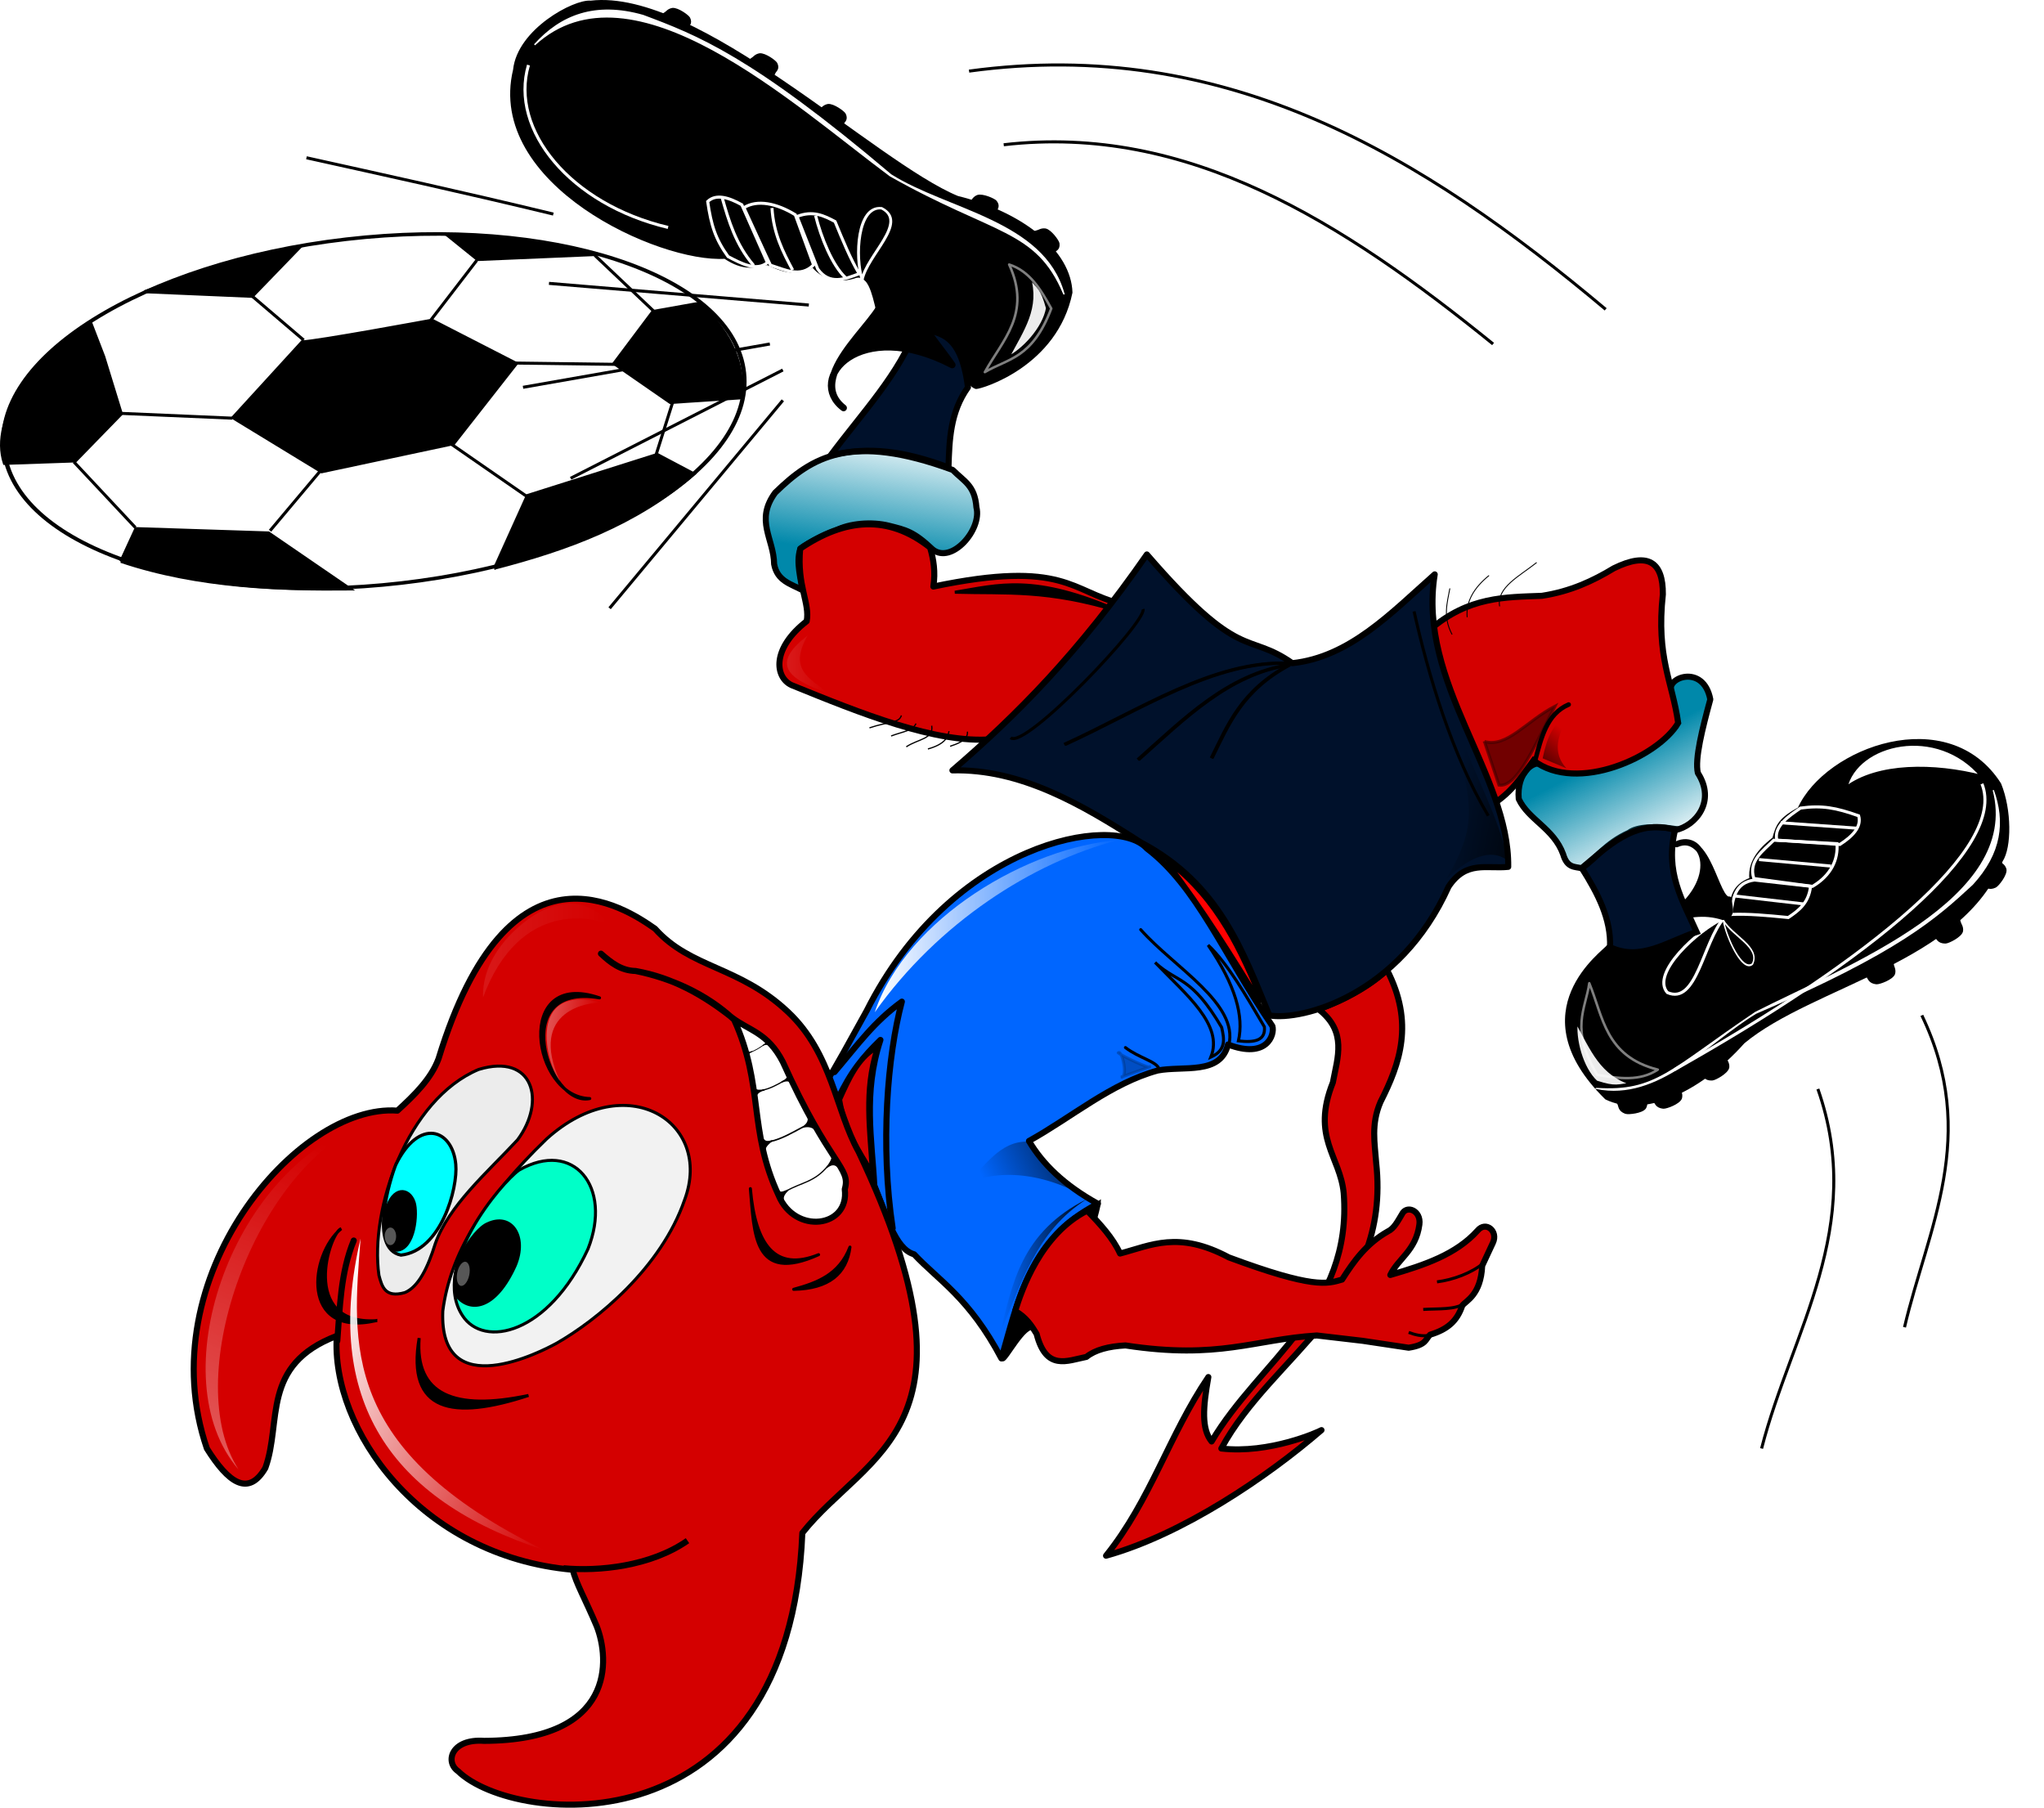 <svg xmlns="http://www.w3.org/2000/svg" viewBox="0 0 719.7 636.41"><defs><filter id="y" height="5.53" width="1.321" y="-2.265" x="-.161" color-interpolation-filters="sRGB"><feGaussianBlur stdDeviation="1.685"/></filter><filter id="z" height="5.429" width="1.511" y="-2.215" x="-.256" color-interpolation-filters="sRGB"><feGaussianBlur stdDeviation="2.472"/></filter><filter id="e" height="1.237" width="1.168" y="-.119" x="-.084" color-interpolation-filters="sRGB"><feGaussianBlur stdDeviation="2.805"/></filter><filter id="g" height="1.45" width="1.626" y="-.225" x="-.313" color-interpolation-filters="sRGB"><feGaussianBlur stdDeviation="2.897"/></filter><filter id="h" height="1.355" width="1.606" y="-.177" x="-.303" color-interpolation-filters="sRGB"><feGaussianBlur stdDeviation="2.349"/></filter><filter id="i" height="1.558" width="1.438" y="-.279" x="-.219" color-interpolation-filters="sRGB"><feGaussianBlur stdDeviation=".946"/></filter><filter id="j" color-interpolation-filters="sRGB"><feGaussianBlur stdDeviation=".307"/></filter><filter id="k" color-interpolation-filters="sRGB"><feGaussianBlur stdDeviation=".308"/></filter><filter id="l" color-interpolation-filters="sRGB"><feGaussianBlur stdDeviation=".245"/></filter><filter id="m" color-interpolation-filters="sRGB"><feGaussianBlur stdDeviation=".226"/></filter><filter id="o" color-interpolation-filters="sRGB"><feGaussianBlur stdDeviation=".288"/></filter><filter id="p" color-interpolation-filters="sRGB"><feGaussianBlur stdDeviation=".26"/></filter><filter id="q" color-interpolation-filters="sRGB"><feGaussianBlur stdDeviation=".242"/></filter><filter id="s" color-interpolation-filters="sRGB"><feGaussianBlur stdDeviation=".307"/></filter><filter id="t" color-interpolation-filters="sRGB"><feGaussianBlur stdDeviation=".307"/></filter><filter id="u" height="1.544" width="2.167" y="-.272" x="-.584" color-interpolation-filters="sRGB"><feGaussianBlur stdDeviation="2.517"/></filter><filter id="v" height="1.516" width="2.549" y="-.258" x="-.775" color-interpolation-filters="sRGB"><feGaussianBlur stdDeviation="2.201"/></filter><filter id="w" height="1.493" width="2.024" y="-.246" x="-.512" color-interpolation-filters="sRGB"><feGaussianBlur stdDeviation="2.101"/></filter><filter id="x" height="7.327" width="1.571" y="-3.164" x="-.285" color-interpolation-filters="sRGB"><feGaussianBlur stdDeviation="2.825"/></filter><filter id="c" color-interpolation-filters="sRGB"><feGaussianBlur stdDeviation=".25"/></filter><filter id="a" color-interpolation-filters="sRGB"><feGaussianBlur stdDeviation=".568"/></filter><filter id="A" height="1.538" width="1.901" y="-.269" x="-.45" color-interpolation-filters="sRGB"><feGaussianBlur stdDeviation="4.943"/></filter><filter id="B" height="1.482" width="1.547" y="-.241" x="-.274" color-interpolation-filters="sRGB"><feGaussianBlur stdDeviation="5.383"/></filter><filter id="C" height="1.538" width="1.901" y="-.269" x="-.45" color-interpolation-filters="sRGB"><feGaussianBlur stdDeviation="4.943"/></filter><filter id="D" height="1.526" width="1.46" y="-.263" x="-.23" color-interpolation-filters="sRGB"><feGaussianBlur stdDeviation="7.987"/></filter><filter id="E" height="1.269" width="1.384" y="-.135" x="-.192" color-interpolation-filters="sRGB"><feGaussianBlur stdDeviation="1.061"/></filter><filter id="G" height="3.147" width="1.349" y="-1.073" x="-.174" color-interpolation-filters="sRGB"><feGaussianBlur stdDeviation="3.97"/></filter><filter id="H" height="1.526" width="2.037" y="-.263" x="-.519" color-interpolation-filters="sRGB"><feGaussianBlur stdDeviation="1.91"/></filter><filter id="J" height="2.011" width="2.134" y="-.506" x="-.567" color-interpolation-filters="sRGB"><feGaussianBlur stdDeviation="5.488"/></filter><filter id="L" height="1.333" width="1.208" y="-.166" x="-.104" color-interpolation-filters="sRGB"><feGaussianBlur stdDeviation="2.171"/></filter><filter id="M" height="1.388" width="1.14" y="-.194" x="-.07" color-interpolation-filters="sRGB"><feGaussianBlur stdDeviation="2.171"/></filter><filter id="N" height="1.21" width="1.205" y="-.105" x="-.102" color-interpolation-filters="sRGB"><feGaussianBlur stdDeviation="1.866"/></filter><filter id="O" height="1.156" width="1.43" y="-.078" x="-.215" color-interpolation-filters="sRGB"><feGaussianBlur stdDeviation="2.194"/></filter><filter id="P" color-interpolation-filters="sRGB"><feGaussianBlur stdDeviation=".409"/></filter><filter id="R" color-interpolation-filters="sRGB"><feGaussianBlur stdDeviation=".316"/></filter><filter id="T" height="1.103" width="1.229" y="-.051" x="-.115" color-interpolation-filters="sRGB"><feGaussianBlur stdDeviation="2.425"/></filter><filter id="V" height="1.856" width="2.313" y="-.428" x="-.656" color-interpolation-filters="sRGB"><feGaussianBlur stdDeviation="1.036"/></filter><filter id="W" height="1.826" width="2.653" y="-.413" x="-.826" color-interpolation-filters="sRGB"><feGaussianBlur stdDeviation="1.391"/></filter><filter id="X" height="1.24" width="1.151" y="-.12" x="-.076" color-interpolation-filters="sRGB"><feGaussianBlur stdDeviation="3.212"/></filter><linearGradient id="d" x1="-804.09" gradientUnits="userSpaceOnUse" y1="-15.719" gradientTransform="matrix(1.126 0 0 1.033 105.1 852.35)" x2="-829.42" y2="-16.41"><stop offset="0"/><stop offset="1" stop-opacity="0"/></linearGradient><linearGradient id="b" x1="-794.18" gradientUnits="userSpaceOnUse" y1="-48.424" gradientTransform="translate(1.25 851.83)" x2="-837.08" y2="-28.279"><stop offset="0"/><stop offset="1" stop-opacity="0"/></linearGradient><linearGradient id="Q" y2="-107.06" gradientUnits="userSpaceOnUse" y1="-107.06" x2="-960" x1="-997.32"><stop offset="0" stop-color="#fff"/><stop offset="1" stop-color="#fff" stop-opacity="0"/></linearGradient><linearGradient id="I" y2="-173.13" gradientUnits="userSpaceOnUse" y1="-157.22" x2="-639.77" x1="-653.48"><stop offset="0"/><stop offset="1" stop-opacity="0"/></linearGradient><linearGradient id="S" y2="-74.556" gradientUnits="userSpaceOnUse" y1="-72.789" x2="-962.68" x1="-1011.1"><stop offset="0" stop-color="#fff"/><stop offset="1" stop-color="#fff" stop-opacity="0"/></linearGradient><linearGradient id="r" y2="-275.93" gradientUnits="userSpaceOnUse" y1="-234.26" x2="-865.44" x1="-871.53"><stop offset="0" stop-color="#08a"/><stop offset="1" stop-color="#08a" stop-opacity="0"/></linearGradient><linearGradient id="U" y2="-36.754" gradientUnits="userSpaceOnUse" y1="59.968" x2="-1045.3" x1="-1087.9"><stop offset="0" stop-color="#fff"/><stop offset="1" stop-color="#fff" stop-opacity="0"/></linearGradient><linearGradient id="n" y2="-141.25" gradientUnits="userSpaceOnUse" y1="-173.68" x2="-601.86" x1="-618.94"><stop offset="0" stop-color="#08a"/><stop offset="1" stop-color="#08a" stop-opacity="0"/></linearGradient><linearGradient id="K" x1="-652.04" gradientUnits="userSpaceOnUse" y1="-131.23" gradientTransform="translate(2.143 1.429)" x2="-686.36" y2="-138.17"><stop offset="0"/><stop offset="1" stop-opacity="0"/></linearGradient><linearGradient id="f" y2="-112.32" gradientUnits="userSpaceOnUse" y1="-112.32" x2="-791.07" x1="-871.43"><stop offset="0" stop-color="#fff"/><stop offset="1" stop-color="#fff" stop-opacity="0"/></linearGradient><linearGradient id="F" y2="-198.75" gradientUnits="userSpaceOnUse" y1="-198.75" x2="-887.14" x1="-900.41"><stop offset="0" stop-color="#fff"/><stop offset="1" stop-color="#fff" stop-opacity="0"/></linearGradient><linearGradient id="Y" x1="-1044.2" gradientUnits="userSpaceOnUse" x2="-942.22" gradientTransform="translate(-4.04 -5.556)" y1="59.394" y2="59.394"><stop offset="0" stop-color="#fff"/><stop offset="1" stop-color="#fff" stop-opacity="0"/></linearGradient></defs><path d="M294.908 387.125c4.707-9.96 9.04-15.111 15.095-21.026-6.175 18.787-2.974 35.226-2.156 51.216 4.053 9.943 7.262 22.42 14.017 24.26 8.45 9.085 19.42 15.25 30.73 36.66 5.974-20.618 9.962-42.153 33.964-54.452-11.931-6.599-19.51-14.068-24.26-22.103 15.063-8.363 28.928-20.321 45.286-24.8 9.187-1.766 22.114 1.704 24.8-9.165 13.63 5.21 16.523-3.356 15.634-6.47-17.336-25.446-26.604-49.147-44.208-62.538-11.24-12.554-68.797-2.231-98.658 57.147-5.543 10.006-12.033 21.91-13.478 23.72z" stroke-linejoin="round" stroke="#000" stroke-width="2.135" fill="#06f"/><path d="M293.83 377.421c8.6-10.117 13.715-17.497 23.72-24.8-5.115 19.274-7.654 50.48-3.234 79.79" stroke-linejoin="round" stroke="#000" stroke-width="2.135" stroke-linecap="round" fill="none"/><path d="M432.656 367.986c3.653-14.621-19.22-27.368-31-40.703" stroke-linejoin="round" stroke="#000" stroke-linecap="round" fill="none" stroke-width="1.067"/><path d="M408.127 376.343c-.905-2.722-6.973-3.803-11.86-7.548" stroke="#000" stroke-linecap="round" fill="none" stroke-width="1.067"/><path d="M509.477 297.094c-1.527 5.178-.478 8.328.697 12.525-5.153-4.482-10.728-.778-16.331-1.204" stroke="#000" fill="none" stroke-width="1.067"/><path d="M295.986 387.125c3.189-7.112 6.403-14.191 12.4-17.792-4.642 14.71-2.415 28.56-1.617 42.59-3.999-7.322-8.786-12.804-10.783-24.8z" stroke="#000" fill="#d40000" stroke-width="1.067"/><path d="M411.35 303.712c17.419 13.471 25.333 31.22 32.785 49.176-10.126-16.392-20.185-32.784-32.784-49.176z" stroke="#000" fill="red" stroke-width="1.067"/><path d="M-841.61 825.4c6.226-5.007 11.087-14.333 20.906-13.95 3.996 8.79 13.332 14.76 21.62 19.917-14.874-9.436-30.682-11.345-42.525-5.967z" transform="translate(1237.828 -463.91) scale(1.067)" filter="url(#a)" fill="url(#b)"/><path d="M-801.43 830.4c-21.809 10.922-24.587 28.007-28.75 44.643 6.947-16.536 12.07-34.217 28.75-44.643z" transform="translate(1237.828 -463.91) scale(1.067)" filter="url(#c)" fill="url(#d)"/><path d="M353.007 478.029c-.243 3.754 5.897-8.83 9.704-10.243-.582-3.383-3.413-3.697-5.534-5.185zM387.1 423.247c0 1.078-1.348 5.93-1.348 5.93l-2.157-3.235z" stroke="#000" stroke-width="1.067"/><path d="M-871.43-83.929c20.881-29.425 51.965-49.482 80.357-56.786-29.456 2.237-69.888 25.648-80.357 56.786z" filter="url(#e)" fill="url(#f)" transform="translate(1237.828 445.9) scale(1.067)"/><path d="M-778.57-100c7.03 6.407 11.623 4.111 21.607 21.071.84 3.742 1.636 7.475-3.571 9.821 4.325-10.63-8.286-20.716-18.036-30.893z" filter="url(#g)" stroke="#000" fill="none" transform="translate(1237.828 445.9) scale(1.067)"/><path d="M-761.43-106.07c6.508 6.13 12.525 16.677 18.571 26.964.458 4.586-3.349 5.264-8.571 4.643 1.843-8.06-.898-18.312-10-31.607z" filter="url(#h)" stroke="#000" fill="none" transform="translate(1237.828 445.9) scale(1.067)"/><path d="M-791.07-70.536c1.415 1.223 10.785 5.5 10.357 4.643l-9.464 3.393c2.485.31.338-9.132-.893-8.036z" opacity=".481" filter="url(#i)" stroke="#000" transform="translate(1237.828 445.9) scale(1.067)"/><path d="M596.278 329.436c-9.916 1.799-18.362 8.99-30.19 3.774-.898 1.734-31.847 22.676-.54 53.373 12.776 6.257 32.357-1.833 48.286-19.686 24.423-20.295 77.1-28.508 90.807-63.878 3.158-4.764 3.162-17.879-.539-26.956-18.126-28.465-61.134-12.47-70.624 8.626-6.903 3.731-7.725 6.066-8.896 10.513-3.436 2.674-8.875 7.389-8.087 14.287-6.812 2.492-6.708 7.289-7.278 11.861-3.889 2.696-3.943 5.391-12.939 8.087z" stroke-linejoin="round" stroke="#000" stroke-width="1.067"/><path d="M-591.21-115.02c-6.923 8.04-9.011 28.837-18.671 24.606-5.561-6.375 9.983-20.578 18.671-24.606z" filter="url(#j)" stroke="#fff" fill="none" transform="translate(1237.828 445.9) scale(1.067)"/><path d="M-588.92-116.18c5.692-.284 12.319.365 18.94 1.01 3.42-2.307 6.733-4.738 7.354-10.31l-18.509-2.064c-6.601.85-7.134 6.395-7.785 11.364z" filter="url(#k)" stroke="#fff" fill="none" transform="translate(1237.828 445.9) scale(1.067)"/><path d="M-574.78-140.67c1.263 0 20.869 1.127 20.869 1.127.401 5.125-1.823 10.401-8.081 14.1l-19.354-2.6c-1.823-5.88 2.945-9.014 6.566-12.627z" filter="url(#l)" stroke="#fff" fill="none" transform="translate(1237.828 445.9) scale(1.067)"/><path d="M-573.77-140.72l20.807 1.454c4.174-2.68 7.255-5.836 6.209-9.466-7.532-2.678-12.111-3.516-19.188-2.551-4.036 2.764-8.822 5.97-7.829 10.563z" filter="url(#m)" stroke="#fff" fill="none" transform="translate(1237.828 445.9) scale(1.067)"/><path d="M657.45 343.427c.84.931.783 2.275 3.235 2.561 1.011.086 5.433-1.552 6.065-3.234.376-1.417-.327-2.264-.539-3.37z" stroke="#000" stroke-width="1.067"/><path d="M587.472 323.149c19.26-13.296 12.467-30.453 2.859-25.923 11.393-5.072 13.73 20.15 18.488 19.442-.355 2.158 1.795 5.033-1.715 6.29-7.68-2.589-13.363-.514-19.633.19z" stroke-linejoin="round" stroke="#000" stroke-width="2.135"/><path d="M566.892 333.439c10.94 5.178 20.49-2.143 30.497-5.337-5.05-11.282-11.293-21.075-7.513-36.281-6.648-.997-13.494-.868-16.322 1.367-8.247 3.695-11.665 9.155-16.574 12.422 5.594 8.895 10.342 17.93 9.912 27.828z" stroke="#000" stroke-width="2.135" fill="#00112b"/><path d="M-638.21-131.43c-2.24-.575-4.73-.023-6.071-4.643-3.12-8.538-11.455-11.344-14.643-18.214-.76-8.54 4.815-12.96 7.857-11.429 14.643 4.477 29.286-.803 43.929-12.5.707-1.433-1.48-7.731-1.429-11.429-2.021-4.66 10.588-9.415 12.857 2.5-2.603 9.546-5.185 19.697-4.107 24.286 6.048 9.362-.726 17.424-7.41 18.84-13.345-4.316-23.434 6.445-30.983 12.588z" stroke-linejoin="round" stroke="#000" stroke-width="2" fill="url(#n)" transform="translate(1237.828 445.9) scale(1.067)"/><path d="M309.073 109.562c12.548-9.38 8.602 5.926 18.087 6.965 15.302 3.8 10.712 18.016 16.51 19.889 1.951-.017 28.195-7.853 33.414-33.437-.441-14.22-16.747-27.745-39.977-33.48C307.749 57.397 245.669-3.658 207.994.762c-5.688-.564-25.37 9.877-26.81 23.862-9.574 39.902 50.983 67.42 74.07 65.945 6.525 4.358 10.402 3.23 14.88 2.186 3.971 1.787 10.396 4.772 16.125.85 4.244 5.333 10.913 5.286 15.221 3.652 4.582-.681 5.96 5.424 7.592 12.305z" stroke-linejoin="round" stroke="#000" stroke-width="1.067"/><path d="M301.708 96.21c11.04 2.518 31.706-5.889 32.535 5.337-3.24 8.429-24.399.85-32.535-5.338z" stroke="#000" fill="none" stroke-width="1.067"/><path d="M-876.57-327.58c-2.913-4.9-5.436-11.06-7.962-17.215-3.639-1.944-7.337-3.736-12.553-1.68l6.83 17.327c3.837 5.438 8.988 3.316 13.685 1.569z" filter="url(#o)" stroke="#fff" fill="none" transform="translate(1237.828 445.9) scale(1.067)"/><path d="M-905.85-330.4c-.59-1.116-8.76-18.975-8.76-18.975 4.342-2.75 10.76-1.466 16.956 2.338l6.036 16.538c-4.346 4.36-9.346 1.61-14.232.099z" filter="url(#p)" stroke="#fff" fill="none" transform="translate(1237.828 445.9) scale(1.067)"/><path d="M-906.86-331.27l-8.443-19.073c-4.321-2.436-8.551-3.685-11.27-1.063 1.154 7.91 2.553 12.35 6.715 18.154 4.33 2.275 9.402 5.008 12.998 1.982z" filter="url(#q)" stroke="#fff" fill="none" transform="translate(1237.828 445.9) scale(1.067)"/><path d="M296.573 43.565c.435-.965 1.663-1.439.76-3.325-.401-.765-3.955-3.34-5.758-3.154-1.443.27-1.868 1.104-2.756 1.682z" stroke="#000" stroke-width=".971"/><path d="M340.828 136.354c-2.57-20.4-10.865-19.046-18.299-20.967-5.418 15.764-19.104 30.15-30.115 44.984 13.462-3.354 26.199-1.556 41.552 4.193.305-9.734.605-19.468 6.862-28.21z" stroke-linejoin="round" stroke="#000" stroke-width="2.135" fill="#00112b"/><path d="M335.277 128.466c-32.742-17.058-51.658 5.077-38.254 15.137-15.474-12.152 17.97-34.018 13.473-40.136 3.273-1.096 5.695-6.216 10.036-2.247 2.055 12.624 9.14 19.019 14.744 27.245z" stroke-linejoin="round" stroke="#000" stroke-width="2.362"/><path d="M-895.36-223.21c-3.72-2.025-8.254-2.963-9.286-8.571-.075-8.31-6.405-14.408.357-23.571 12.144-11.837 24.982-19.836 58.571-7.5 3.802 3.84 7.289 5.08 7.832 12.352 1.902 7.375-8.244 18.883-14.439 13.898-6.274-5.965-8.885-6.439-14.455-7.848-5.57-1.409-13.116-.807-17.562 1.63-3.821 1.277-11.482 5.177-11.732 6.302-1.362 4.238.316 9.593.714 13.309z" stroke-linejoin="round" stroke="#000" stroke-width="2" fill="url(#r)" transform="translate(1237.828 445.9) scale(1.067)"/><path d="M569.913 388.334c.589 1.107.207 2.397 2.517 3.27.96.328 5.647-.188 6.668-1.667.709-1.283.232-2.275.295-3.4zM582.412 387.234c.84.93.783 2.274 3.235 2.56 1.01.086 5.433-1.552 6.065-3.234.376-1.417-.327-2.264-.539-3.37zM599.256 377.808c.968.798 1.108 2.136 3.576 2.058 1.012-.063 5.146-2.333 5.524-4.09.163-1.457-.656-2.191-1.029-3.254zM681.488 329.447c.934.836 1.02 2.179 3.488 2.203 1.015-.022 5.238-2.12 5.688-3.86.224-1.449-.565-2.216-.893-3.293zM698.396 311.504c1.204.35 1.86 1.524 4.098.48.905-.458 3.808-4.174 3.462-5.938-.425-1.403-1.467-1.754-2.229-2.585z" stroke="#000" stroke-width="1.067"/><path d="M-568.64-118.91c-6.923 8.04-9.011 28.837-18.671 24.606-5.561-6.375 9.983-20.578 18.671-24.606z" transform="matrix(.087 -.665 .483 .12 713.692 -39.863)" filter="url(#s)" stroke="#fff" fill="none"/><path d="M562.121 383.19c21.823 4.403 38.938-16.078 56.11-26.47 50.487-21.72 63.484-33.573 76.243-45.365 10.191-11.055 11.386-22.134 7.363-33.19 10.014 38.5-51.53 61.9-83.705 78.244-30.068 20.257-35.043 28.16-56.01 26.781z" stroke="#fff" stroke-width=".427" fill="#fff"/><path d="M555.034 359.495c-.818 6.02 1.702 16.492 7.008 21.43 7.086 2.286 7.448 1.258 12.94.674-11.147-3.255-14.35-11.948-19.948-22.104z" stroke="#000" fill="#ececec" stroke-width="1.067"/><path d="M649.915 277.41c11.134-8.496 31.116-8.37 47.982-4.043-15.66-18.797-44.314-12.008-47.982 4.044z" stroke="#000" fill="#fff" stroke-width="1.067"/><path d="M374.568 103.403c-7.043-25.545-41.041-29.286-60.884-41.826-49.221-41.69-68.355-49.005-87.299-56.103-16.82-4.776-28.889 0-38.161 10.3 34.415-31.625 91.24 20.874 125.195 46.078 36.871 20.834 51.442 18.563 61.151 41.551z" stroke="#fff" stroke-width=".503" fill="#fff"/><path d="M350.488 74.402c.224-1.034 1.327-1.753.05-3.41-.552-.664-4.564-2.444-6.288-1.885-1.356.565-1.597 1.469-2.346 2.219zM370.811 88.63c.715-.78 2.03-.846 1.76-2.92-.141-.852-2.711-4.41-4.482-4.796-1.456-.194-2.12.465-3.144.736zM272.482 25.718c.435-.965 1.663-1.438.76-3.325-.401-.765-3.955-3.34-5.758-3.154-1.444.27-1.868 1.104-2.756 1.682zM241.773 9.75c.435-.965 1.663-1.439.76-3.325-.401-.765-3.955-3.34-5.758-3.154-1.444.27-1.868 1.104-2.756 1.681z" stroke="#000" stroke-width=".971"/><path d="M354.736 126.075c5.485-2.613 12.869-10.456 14.094-17.6-1.967-7.18-3.026-6.92-6.521-11.195 3.38 11.108-2.14 18.549-7.573 28.794z" stroke="#000" fill="#ececec" stroke-width="1.067"/><path d="M-860.83-349.73c-6.923 8.04-9.011 28.837-18.671 24.606-5.561-6.375 9.983-20.578 18.671-24.606z" transform="matrix(.655 .717 .776 -.481 1138.796 547.532)" filter="url(#t)" stroke="#fff" fill="none"/><path d="M-921.76-352.55c2.126 7.46 4.452 15.392 10.354 22.223" filter="url(#u)" stroke="#fff" fill="none" transform="translate(1237.828 445.9) scale(1.067)"/><path d="M-905.35-349.27c.505 8.414 3.608 14.483 6.819 20.456" filter="url(#v)" stroke="#fff" fill="none" transform="translate(1237.828 445.9) scale(1.067)"/><path d="M-890.95-346.75c1.808 7.273 5.49 16.371 9.849 20.456" filter="url(#w)" stroke="#fff" fill="none" transform="translate(1237.828 445.9) scale(1.067)"/><path d="M-579.64-134.29l23.75 2.143" filter="url(#x)" stroke="#fff" fill="none" transform="translate(1237.828 445.9) scale(1.067)"/><path d="M-572.5-146.43l25.179 1.786" filter="url(#y)" stroke="#fff" fill="none" transform="translate(1237.828 445.9) scale(1.067)"/><path d="M-588.04-122.32l23.214 2.679" filter="url(#z)" stroke="#fff" fill="none" transform="translate(1237.828 445.9) scale(1.067)"/><path d="M-826.7-336.34c8.147 2.671 12.518 10.229 16.696 18.036-7.547 20.668-17.244 20.447-26.339 26.071 6.891-13.045 18.647-23.898 9.643-44.107z" transform="matrix(.888 0 0 .859 1089.438 382.039)" opacity=".704" stroke-linejoin="round" filter="url(#A)" stroke="#fff" stroke-linecap="round" fill="none"/><path d="M-985.71-396.43c-6.284 21.4 13.835 45.931 46.071 53.571" filter="url(#B)" stroke="#fff" fill="none" transform="translate(1237.828 445.9) scale(1.067)"/><path d="M-826.7-336.34c8.147 2.671 12.518 10.229 16.696 18.036-7.547 20.668-17.244 20.447-26.339 26.071 6.891-13.045 18.647-23.898 9.643-44.107z" transform="matrix(-.557 .691 -.669 -.539 -101.759 766.526)" opacity=".704" stroke-linejoin="round" filter="url(#C)" stroke="#fff" stroke-linecap="round" fill="none"/><path d="M-506.07-159.29c8.326 21.032-36.929 57.996-101.43 94.286" filter="url(#D)" stroke="#fff" fill="none" transform="translate(1237.828 445.9) scale(1.067)"/><g stroke="#000"><path d="M-945.71-211.43c0 53.651-76.431 97.143-170.71 97.143-94.283 0-170.71-43.492-170.71-97.143s76.431-97.143 170.71-97.143c94.283 0 170.71 43.492 170.71 97.143z" transform="matrix(.762 -.088 .1 .623 1003.512 178.206)" stroke-linejoin="round" stroke-width="2" stroke-linecap="round" fill="#fff"/><path d="M106.373 120.343c4.575 0 45.746-7.625 45.746-7.625l29.734 15.25-22.11 28.21-46.507 9.911-31.26-19.06zM174.143 200.013l11.527-25.543 45.746-14.485 12.961 6.862c-20.623 17.89-44.805 26.585-70.239 33.165zM261.029 140.047l-25.042 1.64-19.823-13.724 13.724-18.298 16.583-2.955c12.044 12.078 15.38 21.541 14.558 33.337zM32.029 113.885l4.503 11.692 6.187 20.117-16.148 16.577-25.024.863c-5.275-16.049 10.815-37.03 30.482-49.25zM50.933 102.698l37.908 1.629 17.075-17.645c-11.85 1.807-48.392 13.44-54.983 16.016zM157.267 82.6l10.865 8.767 41.566-1.761c-9.499-2.754-35.067-7.116-52.431-7.007zM42.553 197.622l5.305-11.523 46.699 1.525 28.78 19.727c-23.866.222-53.216-.456-80.784-9.73z" stroke-width="1.067"/><path d="M106.918 119.723L88.59 104.086M167.845 91.694l-16.173 21.025M181.315 127.814l41.782.54M230.106 109.476l-20.673-19.593M237.12 140.751l-6.47 20.487M158.943 156.389l28.034 19.408M113.664 164.746L95.08 186.85M41.956 145.501l39.836 1.716M47.666 185.72l-21.642-23.1" fill="none" stroke-width="1.067"/></g><path d="M194.829 75.363c-33.25-8.034-59.479-13.727-86.918-19.823M271.073 121.1l-86.917 15.25M275.642 140.933l-60.995 73.193M284.79 107.385l-91.492-7.625M275.642 130.26l-74.718 38.12M353.412 50.962c64.852-7.52 119.517 27.41 172.31 70.143M341.212 25.035c90.599-12.356 159.726 29.785 224.154 83.867M640.084 383.381c17.047 48.497-9.266 85.429-19.823 126.562M676.685 357.458c20.381 42.394 2.032 75.094-6.1 109.793" stroke="#000" fill="none" stroke-width="1.067"/><path d="M503.553 221.618c13.6-11.65 26.452-11.35 39.356-11.861 10.127-1.554 18.068-5.294 25.339-9.704 12.128-5.949 17.339-2.131 17.251 9.165-2.394 22.28 3.326 30.651 5.392 45.285-6.877 11.787-35.582 25.023-50.947 13.208-4.57 6.145-8.136 12.264-16.983 16.983z" stroke="#000" stroke-width="2.135" fill="#d40000"/><path d="M540.474 267.975c2.185-8.197 4.092-16.636 11.861-19.947" stroke="#000" stroke-width="1.601" stroke-linecap="round" fill="none"/><path d="M394.966 212.598c-17.718-4.158-19.968-15.801-66.331-6.1.8-5.164.077-9.568-1.144-13.723-14.712-11.666-30.017-10.302-45.745.382-1.215 13.125 3.51 19.13 2.287 25.541-12.363 9.586-11.224 19.689-5.337 22.492 24.426 9.928 50.903 20.662 70.524 19.06zM464.347 355.362c9.781-3.85 17.754-8.053 24.017-13.915 9.615 18.648 4.636 32.873-2.288 46.508-3.377 7.833-2.012 14.482-1.524 21.348 5.398 48.952-36.757 67.755-54.514 100.641 16.88 1.93 34.1-5.779 35.263-6.48-19.357 16.716-49.124 36.787-75.861 44.22 15.754-19.616 22.16-42.476 36.025-62.9-1.92 10.86-2.42 18.274 1.143 22.682 16.747-28.412 49.73-46.356 46.508-87.488-1.272-12.96-11.518-19.586-3.812-38.885 1.644-8.852 5.103-17.855-4.956-25.731z" stroke-linejoin="round" stroke="#000" stroke-width="2.135" fill="#d40000"/><path d="M382.787 426.212c-16.336 8.256-23.124 28.076-25.339 35.312 3.893 2.236 5.769 5.145 7.548 8.086 3.356 13.131 10.72 9.422 17.521 8.087 3.083-2.473 7.79-3.727 13.747-4.043 33.016 5.04 45.294-2.12 67.39-3.505l16.174 1.887L496 474.462c6.333-.982 5.826-2.941 7.548-4.582 6.128-1.857 9.505-4.793 11.322-10.243 1.258-1.705 6.559-3.693 7.008-14.018l3.774-8.086c1.948-4.122-2.506-7.787-5.391-4.313-7.54 8.365-18.542 12.085-30.73 15.634 2.751-5.78 9.034-8.554 10.244-17.791.648-4.927-4.58-7.02-6.2-3.505-1.428 2.357-2.737 4.95-4.852 5.93-7.64 4.312-12.072 10.549-16.174 16.983-5.248 1.534-10.126 3.259-39.895-7.817-17.775-9.479-27.366-4.224-38.277-1.348-2.519-5.48-6.948-10.323-11.59-15.095z" stroke-linejoin="round" stroke="#000" stroke-width="2.135" fill="#d40000"/><path d="M522.35 444.676c-4.26 3.52-10.718 5.88-16.376 6.604M515.679 458.828c-3.245 2.326-9.316 1.827-14.557 2.157M503.35 470.082c-2.712.522-5.313-.246-7.345-1.01" stroke="#000" fill="none" stroke-width="1.067"/><path d="M-893.57-208.21c-13.83 10.482-4.11 15.007 6.429 18.929-4.79-4.68-13.262-7.095-6.429-18.929z" opacity=".324" filter="url(#E)" fill="url(#F)" transform="translate(1237.828 445.9) scale(1.067)"/><path d="M-790.36-216.07c-28.608-12.651-40.143-8.768-54.643-6.429 17.167.5 30.478-1.039 54.643 6.429z" filter="url(#G)" stroke="#000" transform="translate(1237.828 445.9) scale(1.067)"/><path d="M-642.2-181.84c-4.084 6.385-5.644 12.382-1.01 17.425l-7.829-3.283c1.356-6.57 3.479-12.244 8.839-14.142z" filter="url(#H)" fill="url(#I)" transform="translate(1237.828 445.9) scale(1.067)"/><path d="M-670.24-173.25l4.798 14.395c6.145.905 12.29-14.155 18.435-26.011-9.363 4.834-15.806 13.761-23.234 11.617z" opacity=".681" filter="url(#J)" stroke="#000" transform="translate(1237.828 445.9) scale(1.067)"/><path d="M401.659 296.55c27.588 14.54 35.809 38.02 45.285 60.92 11.39 2.03 45.91-7.035 63.077-45.285 6.168-9.356 13.43-6.221 21.026-7.009.443-32.5-32.058-64.789-25.878-102.972-15.358 13.582-29.89 29.088-50.138 31.268-16.17-11.329-17.854.293-51.216-38.277-24.002 34.535-45.842 56.605-68.468 76.016 23.907-.572 45.232 11.77 66.31 25.34z" stroke-linejoin="round" stroke="#000" stroke-width="2.135" fill="#00112b"/><path d="M426.455 266.897c5.849-11.79 10.544-23.87 27.495-32.887-21.719 3.287-37.188 19.07-53.373 33.426M453.95 233.477c-26.416-1.254-52.832 16.566-79.25 28.573" stroke="#000" fill="none" stroke-width="1.067"/><path d="M-681.07-182.5c10.094 26.305 14.68 32.015 18.571 48.571-6.31-4.836-14.048.105-20.357 6.071 12.021-20.359 7.171-25.58 1.786-54.643z" fill="url(#K)" transform="translate(1237.828 445.9) scale(1.067)"/><path d="M-760.14-167.7c5.48-11.046 9.878-22.363 25.759-30.81-20.347 3.079-34.84 17.866-50.003 31.315" filter="url(#L)" stroke="#000" fill="none" transform="translate(1237.828 445.9) scale(1.067)"/><path d="M-734.38-199.01c-24.749-1.174-49.497 15.52-74.246 26.769" filter="url(#M)" stroke="#000" fill="none" transform="translate(1237.828 445.9) scale(1.067)"/><path d="M-782.91-216.93c1.444 3.976-39.095 46.603-43.689 42.426" filter="url(#N)" stroke="#000" fill="none" transform="translate(1237.828 445.9) scale(1.067)"/><path d="M-693.47-216.18c4.681 20.834 12.432 47.265 24.496 67.428" filter="url(#O)" stroke="#000" fill="none" transform="translate(1237.828 445.9) scale(1.067)"/><path d="M511.238 223.272c-3.22-6.035-1.693-10.952-.762-16.01M516.575 217.167c-.407-5.499 2.444-10.257 7.624-14.486M528.007 213.356c-1.055-6.565 7.117-10.586 12.961-15.249" stroke="#000" stroke-width=".32" stroke-linecap="round" fill="none"/><path d="M317.388 251.857c-.816 2.797-4.343 2.056-11.246 4.384M328.062 255.487c.749 4.721-4.854 4.653-8.959 7.433M334.156 257.386c-.472 2.407-1.641 4.635-7.433 6.29M322.533 254.718c-1.26 2.63-4.481 2.763-8.768 4.384M340.636 257.579c.338 3.133-4.025 4.425-6.1 5.146" stroke-linejoin="round" stroke="#000" stroke-width=".427" fill="none"/><path d="M154.417 372.707c24.785-81.01 65.871-52.993 76.243-45.745 12.534 14.021 29.513 13.05 46.736 29.226 15.72 14.763 16.77 34.732 24.933 49.303 46.3 97.638 2.87 105.544-19.823 134.183-4.6 112.045-101.272 103.31-121.225 83.867-4.73-3.302-2.29-11.504 9.15-10.674 46.46-.171 44.217-28.882 39.646-40.409-3.981-9.438-7.414-15.38-8.387-19.822-53.976-4.781-85.269-49.719-83.104-82.343-26.873 10.279-19.253 30.305-25.16 46.508-6.006 10.271-13.06 5.155-20.586-6.862C52.26 449.763 104.911 388.33 139.934 391c6.125-5.581 11.9-11.302 14.485-18.299z" stroke-linejoin="round" stroke="#000" stroke-width="2.135" fill="#d40000"/><path d="M211.598 335.734c3.54 3.084 7.162 6.006 12.199 6.1 12.2 2.456 24.91 7.943 34.69 17.153 10.545 23.255 4.944 38.885 15.63 61.757 5.745 14.03 25.07 11.442 23.322-2.085 2.305-7.674-5.285-8.206-21.796-44.804-5.299-10.328-11.945-11.043-17.918-15.63-9.992-7.88-20.897-14.084-33.928-16.392-5.333-.134-8.869-2.963-12.2-6.1z" stroke-linejoin="round" stroke="#000" stroke-width="2.135" fill="#fff"/><path d="M264.21 418.453c1.388 15.722.988 33.598 24.016 23.254-15.41 6.235-22.312-3.601-24.016-23.254zM279.452 453.906c12.376-.237 18.629-5.484 19.823-14.868-3.734 9.745-11.59 12.62-19.823 14.868zM207.659 386.747c-20.415-.484-26.735-45.8 3.43-35.453-32.455-5.578-18.144 38.548-3.43 35.453z" stroke-linejoin="round" stroke="#000" stroke-width="1.067"/><path d="M147.586 471.06c-4.444 25.998 11.754 28.983 38.502 20.205-26.159 5.55-40.012-.245-38.502-20.205zM132.322 464.96c-26.646 5.995-23.236-23.336-12.2-32.402-4.159 1.412-14.666 33.848 12.2 32.403z" stroke="#000" stroke-width="1.067"/><path d="M142.569 455.05c4.784-2.041 8.037-8.674 10.674-17.155 4.715-13.427 18.277-25.09 28.972-36.597 10.157-13.621 5.598-30.656-13.685-24.798-25.056 10.512-38.38 49.006-35.11 72.45 1.052 3.896 2.074 8.092 9.15 6.1z" stroke="#000" fill="#ececec" stroke-width="1.067"/><path d="M155.911 461.53c2.588-20.021 14.221-39.021 36.597-60.613 28.038-25.3 58.684-5.866 48.553 21.451-8.217 23.984-31.014 42.543-45.196 50.579-4.952 2.698-41.325 21.753-39.954-11.417z" stroke="#000" fill="#f2f2f2" stroke-width="1.067"/><path d="M182.778 411.925c19.079-10.907 32.94 5.793 24.26 27.764-13.988 30.154-36.708 35.024-44.208 23.452-11.332-17.342 13.834-46.949 19.948-51.216z" stroke="#000" fill="#00ffc8" stroke-width="1.067"/><path d="M139.367 410.013c8.194-16.666 19.969-12.593 21.11-.116.792 8.47-5.16 30.432-19.297 31.96-11.417-2.261-3.863-26.701-1.814-31.844z" stroke="#000" stroke-width="1.127" fill="#0ff"/><path d="M135.738 426.061c2.264-8.71 8.45-8.417 10.314-2.867 1.274 3.766.258 16.517-6.095 17.18-5.822.488-4.684-11.69-4.22-14.313z" stroke="#000" stroke-width=".55"/><path d="M171.58 430.576c8.665-4.078 14.495 4.603 10.08 15.062-6.901 15.306-15.597 16.621-20.569 11.394-4.869-9.1 5.367-24.417 10.49-26.456z" stroke="#000" stroke-width=".518"/><path d="M265 381.25c.903 2.01.362 3.035 4.214 2.427-4.113.967-3.173 3.763-2.95 6.022.02-2.664-.518-5.457-1.264-8.448zM267.38 398.115c1.175 1.864.879 4.711 4.508 3.456-3.866 2.809-2.27 4.135-2.457 6.17-.351-2.64-1.457-6.592-2.051-9.626zM272.877 417.456c1.657 3.17 2.267 2.357 4.628 1.473-1.45 1.472-2.78 2.822-.639 6.327-1.64-2.833-2.757-4.791-3.989-7.8z" stroke="#000" stroke-width=".427"/><path d="M277.05 419.19c5.146-2.947 9.819-3.014 14.494-8.784" stroke="#000" stroke-width=".427" fill="none"/><path d="M271.319 401.826c3.808-.794 8.045-3.29 11.364-5.064" stroke="#000" stroke-width=".534" fill="none"/><path d="M268.415 383.782c2.516-.443 5.032-1.792 7.548-3.235" stroke="#000" stroke-width=".427" fill="none"/><path d="M118.766 472.036c.907-11.322 1.094-23.99 5.795-35.311" stroke-linejoin="round" stroke="#000" stroke-width="2.135" stroke-linecap="round" fill="none"/><path d="M198.405 552.096c12.435 1.158 30.73-.673 43.668-9.705" stroke-linejoin="round" stroke="#000" stroke-width="2.135" fill="none"/><path d="M276.752 376.178c.44 2.16 1.827 3.023-1.533 4.768 3.381-1.425 4 .831 5.137 2.795-1.572-2.15-2.463-4.698-3.604-7.563zM284.117 391.152c.417 2.164 1.43 3.833-1.586 5.728 3.872-1.104 4.906 1.376 6.434 2.734-1.548-2.167-3.208-5.842-4.848-8.462zM292.133 404.975c.927 1.999 1.694 2.45-1.084 6.09 3.221-2.532 3.933.255 5.782 1.208-2.1-2.38-3.028-5.627-4.698-7.298z" stroke="#000" stroke-width=".427"/><path d="M262.171 368.081c.73 1.11.266 2.809 2.71 2.124-2.587.919-1.203 3.062-.893 4.377-.182-1.575-1.116-4.798-1.817-6.5z" stroke="#000" stroke-width=".266"/><path d="M264.37 370.336c1.593-.474 3.119-1.484 4.638-2.549" stroke="#000" stroke-width=".266" fill="none"/><path d="M269.195 365.142c.442 1.237 1.401 1.63-.641 2.944 2.08-1.128 3.406.533 4.285 1.596-1.173-1.136-2.698-2.946-3.644-4.54z" stroke="#000" stroke-width=".266"/><path d="M-1000.7-88.806c-.397-13.451 10.766-23.001 15.742-26.373 12.019-8.252 21.271-4.168 26.49 2.801-5.23-3.096-30.152-8.918-42.232 23.571z" opacity=".296" filter="url(#P)" fill="url(#Q)" transform="translate(1237.828 445.9) scale(1.067)"/><path d="M-970.75-60.506c-5.657-4.689-17.553-29.915 8.87-28.209-4.308.493-24.112 7.04-8.87 28.209z" transform="rotate(11.207 -2688.43 6441.632) scale(1.067)" filter="url(#R)" fill="url(#S)"/><path d="M-1041.5-46.477c-42.553 15.474-65.763 83.353-39.901 113.39-18.848-29.127 3.933-95.898 39.901-113.39z" opacity=".584" filter="url(#T)" fill="url(#U)" transform="translate(1237.828 445.9) scale(1.067)"/><path d="M-1026.6-13.774c0 1.604-.848 2.904-1.894 2.904-1.046 0-1.894-1.3-1.894-2.904 0-1.604.848-2.904 1.894-2.904 1.046 0 1.894 1.3 1.894 2.904z" transform="translate(1234.863 449.943) scale(1.067)" opacity=".584" filter="url(#V)" fill="#fff"/><path d="M-1003.8 3.02c0 2.232-.904 4.04-2.02 4.04s-2.02-1.808-2.02-4.04.904-4.04 2.02-4.04 2.02 1.809 2.02 4.04z" transform="scale(1.067) rotate(11.376 -2521.138 6028.285)" opacity=".584" filter="url(#W)" fill="#fff"/><path d="M-1048.3 21.708c14.015 52.338 48.956 71.483 102.03 61.872-75.117 2.804-87.905-29.914-102.03-61.872z" transform="matrix(.94 .505 -.505 .94 1123.328 945.027)" filter="url(#X)" fill="url(#Y)"/></svg>